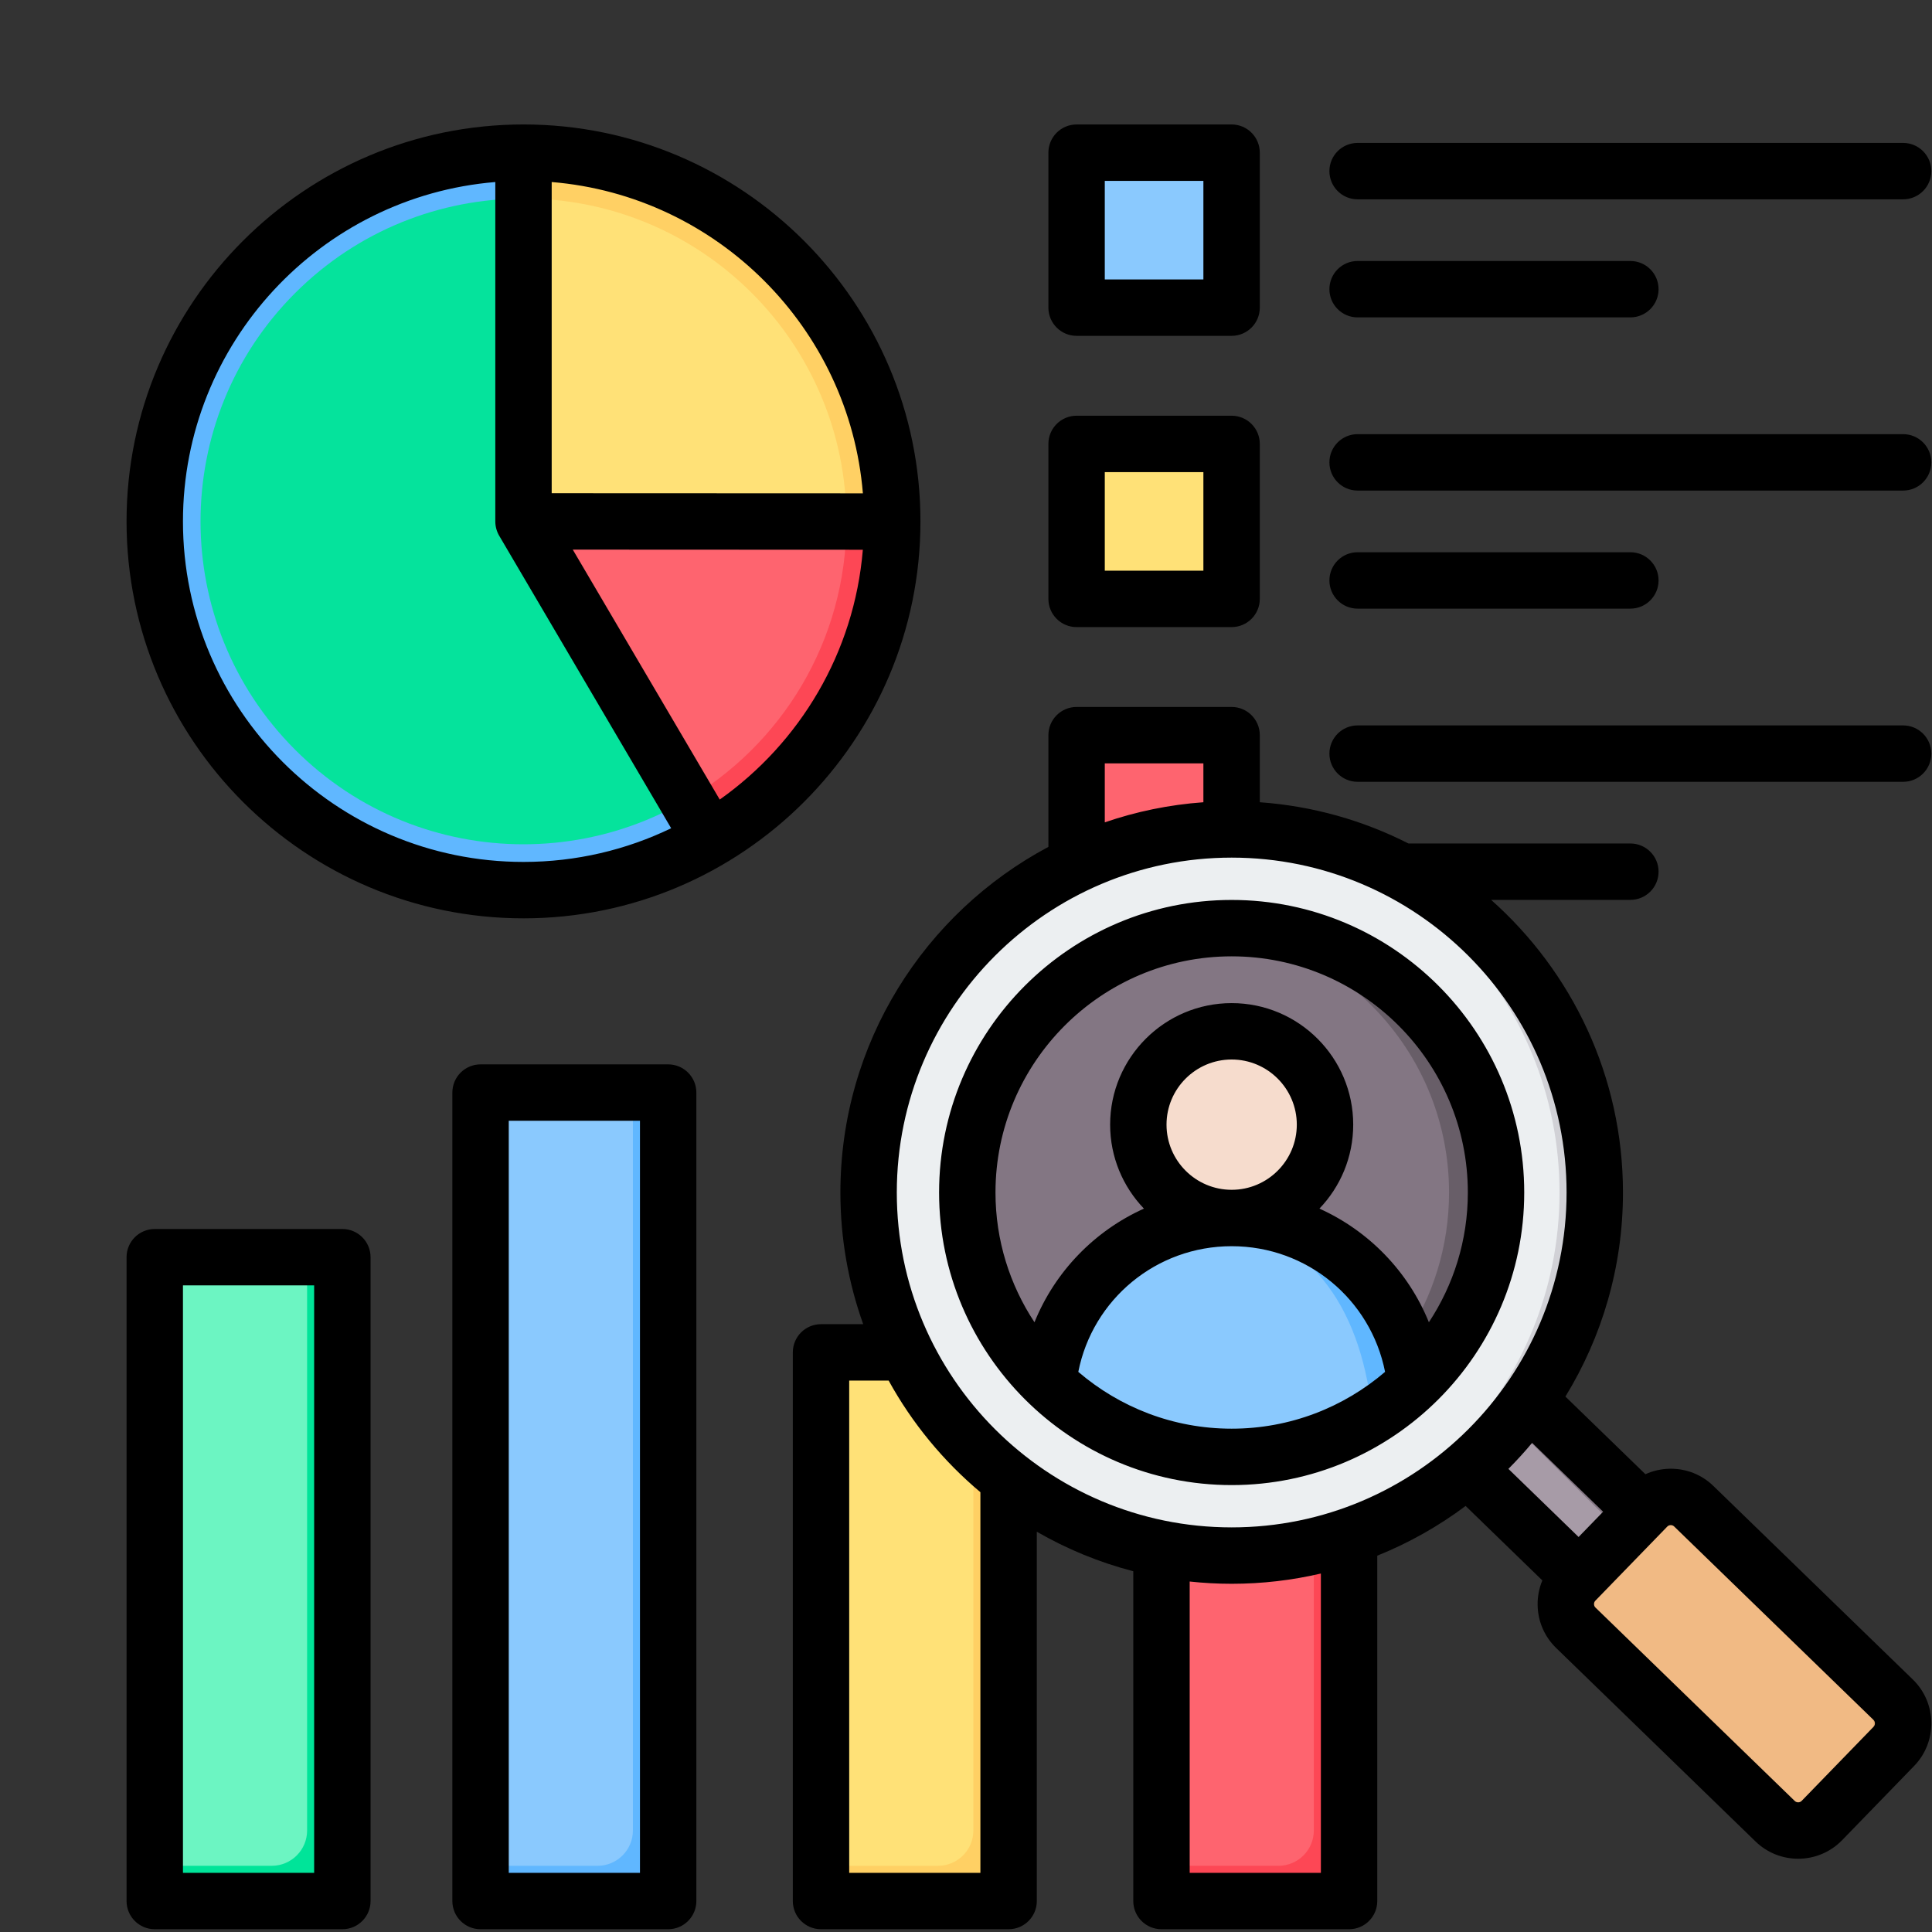 <svg xmlns="http://www.w3.org/2000/svg" width="483" height="483" viewBox="0 0 483 483" fill="none"><rect x="0" y="0" width="483" height="483" fill="#333333" stroke="none"/><path d="M196.029 195.527C232.024 159.531 232.024 101.171 196.029 65.176C160.033 29.18 101.673 29.18 65.677 65.176C29.682 101.171 29.682 159.531 65.677 195.527C101.673 231.523 160.033 231.523 196.029 195.527Z" fill="#60B7FF"></path><path d="M187.93 187.429C219.453 155.906 219.453 104.797 187.93 73.274C156.407 41.751 105.298 41.751 73.775 73.274C42.252 104.797 42.252 155.906 73.775 187.429C105.298 218.952 156.407 218.952 187.93 187.429Z" fill="#05E39C"></path><path fill-rule="evenodd" clip-rule="evenodd" d="M130.874 130.351H223.06C223.06 164.47 204.523 194.257 176.973 210.197L130.874 130.351Z" fill="#FD4755"></path><path fill-rule="evenodd" clip-rule="evenodd" d="M130.874 130.351H211.606C211.606 160.23 195.373 186.317 171.246 200.276L130.874 130.351Z" fill="#FE646F"></path><path fill-rule="evenodd" clip-rule="evenodd" d="M223.06 130.351H130.874V38.165C181.787 38.165 223.06 79.438 223.06 130.351Z" fill="#FFD064"></path><path fill-rule="evenodd" clip-rule="evenodd" d="M211.606 130.351H130.874V49.619C175.461 49.619 211.606 85.764 211.606 130.351Z" fill="#FFE177"></path><path fill-rule="evenodd" clip-rule="evenodd" d="M276.638 35.73H300.413C305.877 35.73 310.333 40.186 310.333 45.65V69.426C310.333 74.889 305.877 79.346 300.413 79.346H276.638C271.174 79.346 266.718 74.889 266.718 69.426V45.65C266.717 40.186 271.173 35.73 276.638 35.73Z" fill="#8AC9FE"></path><path fill-rule="evenodd" clip-rule="evenodd" d="M276.638 108.543H300.413C305.877 108.543 310.333 112.999 310.333 118.463V142.239C310.333 147.702 305.877 152.159 300.413 152.159H276.638C271.174 152.159 266.718 147.702 266.718 142.239V118.463C266.717 112.999 271.173 108.543 276.638 108.543Z" fill="#FFE177"></path><path fill-rule="evenodd" clip-rule="evenodd" d="M276.638 181.355H300.413C305.877 181.355 310.333 185.812 310.333 191.275V215.051C310.333 220.515 305.877 224.971 300.413 224.971H276.638C271.174 224.971 266.718 220.515 266.718 215.051V191.275C266.717 185.812 271.173 181.355 276.638 181.355Z" fill="#FE646F"></path><path fill-rule="evenodd" clip-rule="evenodd" d="M214.066 338.095H243.34C248.194 338.095 252.152 342.053 252.152 346.907V466.448C252.152 471.302 248.194 475.26 243.34 475.26C233.582 475.26 223.824 475.26 214.066 475.26C209.212 475.26 205.254 471.302 205.254 466.448C205.254 426.601 205.254 386.754 205.254 346.907C205.254 342.053 209.212 338.095 214.066 338.095Z" fill="#FFE177"></path><path fill-rule="evenodd" clip-rule="evenodd" d="M243.34 338.095C248.194 338.095 252.152 342.053 252.152 346.907V466.448C252.152 471.302 248.194 475.26 243.34 475.26C233.582 475.26 223.824 475.26 214.066 475.26C209.212 475.26 205.254 471.302 205.254 466.448V466.447H234.528C239.382 466.447 243.34 462.488 243.34 457.635V338.095Z" fill="#FFD064"></path><path fill-rule="evenodd" clip-rule="evenodd" d="M299.181 338.095H328.454C333.308 338.095 337.267 342.053 337.267 346.907V466.448C337.267 471.302 333.308 475.26 328.454 475.26C318.696 475.26 308.938 475.26 299.181 475.26C294.327 475.26 290.368 471.302 290.368 466.448C290.368 426.601 290.368 386.754 290.368 346.907C290.368 342.053 294.328 338.095 299.181 338.095Z" fill="#FE646F"></path><path fill-rule="evenodd" clip-rule="evenodd" d="M328.454 338.095C333.308 338.095 337.267 342.053 337.267 346.907V466.448C337.267 471.302 333.308 475.26 328.454 475.26C318.696 475.26 308.938 475.26 299.181 475.26C294.327 475.26 290.368 471.302 290.368 466.448V466.447H319.642C324.496 466.447 328.454 462.488 328.454 457.635V338.095Z" fill="#FD4755"></path><path fill-rule="evenodd" clip-rule="evenodd" d="M47.502 314.301H76.776C81.629 314.301 85.588 318.26 85.588 323.114V466.448C85.588 471.302 81.629 475.26 76.776 475.26C67.018 475.26 57.26 475.26 47.502 475.26C42.648 475.26 38.69 471.302 38.69 466.448C38.69 418.67 38.69 370.892 38.69 323.114C38.69 318.26 42.648 314.301 47.502 314.301Z" fill="#6CF5C2"></path><path fill-rule="evenodd" clip-rule="evenodd" d="M76.776 314.301C81.629 314.301 85.588 318.26 85.588 323.114V466.448C85.588 471.302 81.629 475.26 76.776 475.26C67.018 475.26 57.26 475.26 47.502 475.26C42.648 475.26 38.69 471.302 38.69 466.448V466.447H67.963C72.817 466.447 76.776 462.488 76.776 457.635V314.301Z" fill="#00E499"></path><path fill-rule="evenodd" clip-rule="evenodd" d="M128.951 273.145H158.225C163.079 273.145 167.037 277.103 167.037 281.957V466.448C167.037 471.302 163.079 475.26 158.225 475.26C148.467 475.26 138.709 475.26 128.951 475.26C124.097 475.26 120.139 471.302 120.139 466.448C120.139 404.951 120.139 343.454 120.139 281.957C120.139 277.103 124.097 273.145 128.951 273.145Z" fill="#8AC9FE"></path><path fill-rule="evenodd" clip-rule="evenodd" d="M158.225 273.145C163.079 273.145 167.037 277.103 167.037 281.957V466.448C167.037 471.302 163.079 475.26 158.225 475.26C148.467 475.26 138.709 475.26 128.951 475.26C124.097 475.26 120.139 471.302 120.139 466.448V466.447H149.412C154.266 466.447 158.225 462.488 158.225 457.635V273.145Z" fill="#60B7FF"></path><path fill-rule="evenodd" clip-rule="evenodd" d="M375.941 343.824C371.535 350.107 366.354 355.807 360.536 360.783L402.424 401.843L418.371 385.409L375.941 343.824Z" fill="#A79BA7"></path><path fill-rule="evenodd" clip-rule="evenodd" d="M376.224 343.541C375.4 346.243 373.865 348.296 371.664 349.655L413.274 390.992L418.371 385.408L376.224 343.541Z" fill="#837683"></path><path fill-rule="evenodd" clip-rule="evenodd" d="M455.465 455.139L473.462 436.591C476.623 433.334 476.543 428.084 473.287 424.923L423.439 376.553C420.183 373.392 414.931 373.471 411.771 376.727L393.773 395.275C390.613 398.531 390.692 403.783 393.95 406.943L443.797 455.312C447.054 458.473 452.305 458.396 455.465 455.139Z" fill="#F1BA84"></path><path fill-rule="evenodd" clip-rule="evenodd" d="M416.065 376.553L465.913 424.923C469.169 428.084 469.249 433.334 466.088 436.591L448.09 455.138C447.425 455.824 446.667 456.368 445.856 456.772C448.986 458.327 452.909 457.773 455.465 455.138L473.463 436.591C476.624 433.334 476.544 428.084 473.287 424.922L423.439 376.552C420.868 374.056 417.054 373.58 414.006 375.093C414.746 375.463 415.442 375.948 416.065 376.553Z" fill="#E3A76F"></path><path d="M372.036 362.305C407.479 326.862 407.479 269.397 372.036 233.955C336.593 198.512 279.129 198.512 243.686 233.955C208.243 269.397 208.243 326.862 243.686 362.305C279.129 397.748 336.593 397.748 372.036 362.305Z" fill="#ECEFF1"></path><path fill-rule="evenodd" clip-rule="evenodd" d="M307.92 207.357C358.051 207.357 398.691 247.996 398.691 298.128C398.691 348.259 358.051 388.899 307.92 388.899C306.442 388.899 304.974 388.861 303.514 388.791C351.598 386.492 389.878 346.781 389.878 298.128C389.878 249.474 351.598 209.764 303.514 207.465C304.973 207.395 306.442 207.357 307.92 207.357Z" fill="#D1D1D6"></path><path d="M307.919 364.219C344.421 364.219 374.012 334.628 374.012 298.126C374.012 261.624 344.421 232.033 307.919 232.033C271.417 232.033 241.826 261.624 241.826 298.126C241.826 334.628 271.417 364.219 307.919 364.219Z" fill="#837683"></path><path fill-rule="evenodd" clip-rule="evenodd" d="M362.261 298.126C362.261 311.646 358.202 324.218 351.235 334.689C348.547 338.73 345.425 342.459 341.937 345.807C331.384 355.94 317.474 362.602 302.043 363.961C303.979 364.132 305.938 364.218 307.918 364.218C311.129 364.218 314.288 363.989 317.376 363.547C317.775 363.489 318.172 363.428 318.569 363.364C350.007 358.271 374.011 331.002 374.011 298.125C374.011 261.623 344.42 232.032 307.918 232.032C305.938 232.032 303.979 232.12 302.043 232.29C335.794 235.264 362.261 263.604 362.261 298.126Z" fill="#685E68"></path><path fill-rule="evenodd" clip-rule="evenodd" d="M307.919 304.5C284.111 304.5 264.509 322.54 262.027 345.689C273.915 357.162 290.092 364.219 307.918 364.219C311.129 364.219 314.288 363.99 317.376 363.547C331.433 361.533 344.06 355.094 353.807 345.687C351.33 322.533 331.731 304.5 307.919 304.5Z" fill="#8AC9FE"></path><path fill-rule="evenodd" clip-rule="evenodd" d="M302.045 304.87C329.518 308.362 340.59 329.15 343.135 354.063C346.978 351.638 350.553 348.828 353.807 345.687C351.329 322.533 331.73 304.5 307.918 304.5C305.929 304.5 303.968 304.626 302.045 304.87Z" fill="#60B7FF"></path><path d="M307.92 301.011C320.808 301.011 331.256 290.563 331.256 277.675C331.256 264.787 320.808 254.339 307.92 254.339C295.032 254.339 284.584 264.787 284.584 277.675C284.584 290.563 295.032 301.011 307.92 301.011Z" fill="#F6DCCD"></path><path fill-rule="evenodd" clip-rule="evenodd" d="M325.381 277.675C325.381 289.568 316.484 299.384 304.983 300.828C305.945 300.949 306.925 301.011 307.92 301.011C320.808 301.011 331.256 290.563 331.256 277.675C331.256 264.787 320.808 254.339 307.92 254.339C306.925 254.339 305.944 254.402 304.983 254.523C316.484 255.967 325.381 265.782 325.381 277.675Z" fill="#F1CBBC"></path><path fill-rule="evenodd" clip-rule="evenodd" d="M248.871 298.129C248.871 310.102 252.467 321.245 258.62 330.565C263.767 317.856 273.637 307.72 285.981 302.153C280.755 296.695 277.533 289.302 277.533 281.162C277.533 264.407 291.165 250.779 307.916 250.779C324.679 250.779 338.303 264.407 338.303 281.162C338.303 289.302 335.085 296.695 329.859 302.153C342.195 307.72 352.068 317.856 357.22 330.565C363.373 321.245 366.961 310.102 366.961 298.129C366.961 265.571 340.478 239.084 307.916 239.084C275.362 239.084 248.871 265.571 248.871 298.129ZM307.915 297.451C298.935 297.451 291.63 290.147 291.63 281.162C291.63 272.183 298.935 264.877 307.915 264.877C316.895 264.877 324.201 272.182 324.201 281.162C324.2 290.147 316.895 297.451 307.915 297.451ZM307.915 357.17C293.29 357.17 279.902 351.811 269.575 342.968C273.159 324.829 289.065 311.55 307.915 311.55C326.774 311.55 342.68 324.829 346.269 342.968C335.941 351.81 322.545 357.17 307.915 357.17ZM234.772 298.129C234.772 257.797 267.591 224.986 307.915 224.986C348.251 224.986 381.057 257.797 381.057 298.129C381.057 338.456 348.251 371.272 307.915 371.272C267.592 371.272 234.772 338.457 234.772 298.129ZM159.992 280.194H127.19V468.208H159.992V280.194ZM174.089 273.143V475.259C174.089 479.151 170.925 482.31 167.042 482.31H120.142C116.246 482.31 113.091 479.151 113.091 475.259V273.143C113.091 269.247 116.247 266.092 120.142 266.092H167.043C170.925 266.091 174.089 269.247 174.089 273.143ZM468.377 429.98L418.529 381.611C418.255 381.341 417.93 381.282 417.702 381.282C417.689 381.282 417.681 381.282 417.673 381.282C417.444 381.287 417.107 381.348 416.828 381.636L398.831 400.182C398.552 400.47 398.499 400.806 398.507 401.039C398.507 401.271 398.569 401.605 398.86 401.883L448.7 450.255C449.17 450.7 449.96 450.688 450.404 450.23L468.406 431.679C468.847 431.223 468.839 430.429 468.377 429.98ZM330.22 393.382C323.056 395.057 315.589 395.947 307.915 395.947C304.372 395.947 300.864 395.751 297.421 395.381V468.208H330.22V393.382ZM245.099 373.052C235.841 365.273 228.032 355.815 222.162 345.146H212.3V468.208H245.099V373.052ZM224.2 298.129C224.2 251.964 261.754 214.405 307.915 214.405C354.084 214.405 391.644 251.964 391.644 298.129C391.644 344.29 354.084 381.848 307.915 381.848C261.754 381.848 224.2 344.29 224.2 298.129ZM276.197 205.587C284.017 202.898 292.282 201.177 300.847 200.561V190.841H276.197V205.587ZM383.032 360.716C381.153 362.969 379.17 365.144 377.1 367.219L394.649 384.248L400.781 377.932L383.032 360.716ZM478.522 441.5L460.529 460.046C457.531 463.135 453.54 464.686 449.541 464.686C445.7 464.686 441.854 463.252 438.885 460.371L389.045 412.002C386.118 409.163 384.468 405.346 384.405 401.251C384.372 399.106 384.788 397.023 385.586 395.106L366.403 376.489C359.66 381.536 352.243 385.732 344.318 388.92V475.258C344.318 479.15 341.155 482.309 337.271 482.309H290.371C286.475 482.309 283.32 479.15 283.32 475.258V392.812C274.772 390.592 266.674 387.24 259.202 382.929V475.258C259.202 479.15 256.047 482.309 252.152 482.309H205.251C201.36 482.309 198.204 479.15 198.204 475.258V338.095C198.204 334.199 201.36 331.044 205.251 331.044H215.799C212.115 320.75 210.099 309.67 210.099 298.129C210.099 260.732 231.194 228.179 262.101 211.719V183.789C262.101 179.898 265.256 176.738 269.152 176.738H307.9C311.796 176.738 314.951 179.898 314.951 183.789V200.561C328.239 201.509 340.807 205.121 352.11 210.871H407.592C411.487 210.871 414.643 214.027 414.643 217.919C414.643 221.815 411.487 224.97 407.592 224.97H372.784C392.981 242.905 405.741 269.052 405.741 298.13C405.741 316.809 400.469 334.279 391.352 349.142L411.353 368.553C413.249 367.692 415.319 367.219 417.46 367.185C421.577 367.123 425.418 368.652 428.353 371.493L478.198 419.866C484.251 425.739 484.401 435.447 478.522 441.5ZM78.538 321.349H45.739V468.208H78.538V321.349ZM92.64 314.301V475.258C92.64 479.15 89.484 482.309 85.589 482.309H38.689C34.793 482.309 31.638 479.15 31.638 475.258V314.301C31.638 310.406 34.794 307.25 38.689 307.25H85.589C89.485 307.25 92.64 310.406 92.64 314.301ZM276.197 142.672H300.847V118.027H276.197V142.672ZM262.099 149.723V110.975C262.099 107.084 265.255 103.929 269.15 103.929H307.898C311.794 103.929 314.949 107.084 314.949 110.975V149.723C314.949 153.615 311.794 156.774 307.898 156.774H269.15C265.255 156.774 262.099 153.615 262.099 149.723ZM339.399 152.16H407.59C411.485 152.16 414.641 149 414.641 145.109C414.641 141.213 411.485 138.058 407.59 138.058H339.399C335.508 138.058 332.352 141.214 332.352 145.109C332.353 149 335.508 152.16 339.399 152.16ZM339.399 122.642H475.781C479.677 122.642 482.832 119.486 482.832 115.591C482.832 111.7 479.677 108.539 475.781 108.539H339.399C335.508 108.539 332.352 111.699 332.352 115.591C332.353 119.486 335.508 122.642 339.399 122.642ZM276.197 69.858H300.847V45.216H276.197V69.858ZM262.099 76.909V38.166C262.099 34.27 265.255 31.115 269.15 31.115H307.898C311.794 31.115 314.949 34.27 314.949 38.166V76.909C314.949 80.805 311.794 83.96 307.898 83.96H269.15C265.255 83.96 262.099 80.804 262.099 76.909ZM339.399 79.345H407.59C411.485 79.345 414.641 76.189 414.641 72.294C414.641 68.403 411.485 65.248 407.59 65.248H339.399C335.508 65.248 332.352 68.403 332.352 72.294C332.353 76.19 335.508 79.345 339.399 79.345ZM339.399 49.831H475.781C479.677 49.831 482.832 46.676 482.832 42.781C482.832 38.886 479.677 35.73 475.781 35.73H339.399C335.508 35.73 332.352 38.886 332.352 42.781C332.352 46.676 335.508 49.831 339.399 49.831ZM45.739 130.349C45.739 177.292 83.93 215.482 130.877 215.482C144.093 215.482 156.616 212.456 167.791 207.059L124.794 133.924C124.162 132.84 123.826 131.605 123.826 130.348V45.507C80.168 49.108 45.739 85.781 45.739 130.349ZM137.923 45.507C179.261 48.917 212.33 81.99 215.722 123.335L137.923 123.302V45.507ZM215.71 137.438L143.195 137.404L179.934 199.891C199.929 185.744 213.577 163.202 215.71 137.438ZM31.637 130.349C31.637 185.066 76.16 229.584 130.877 229.584C185.589 229.584 230.112 185.066 230.112 130.349C230.112 75.632 185.589 31.114 130.877 31.114C76.16 31.114 31.637 75.633 31.637 130.349ZM332.353 188.405C332.353 192.297 335.509 195.452 339.4 195.452H475.782C479.678 195.452 482.833 192.297 482.833 188.405C482.833 184.509 479.677 181.354 475.782 181.354H339.399C335.508 181.353 332.353 184.509 332.353 188.405Z" fill="black"></path></svg>